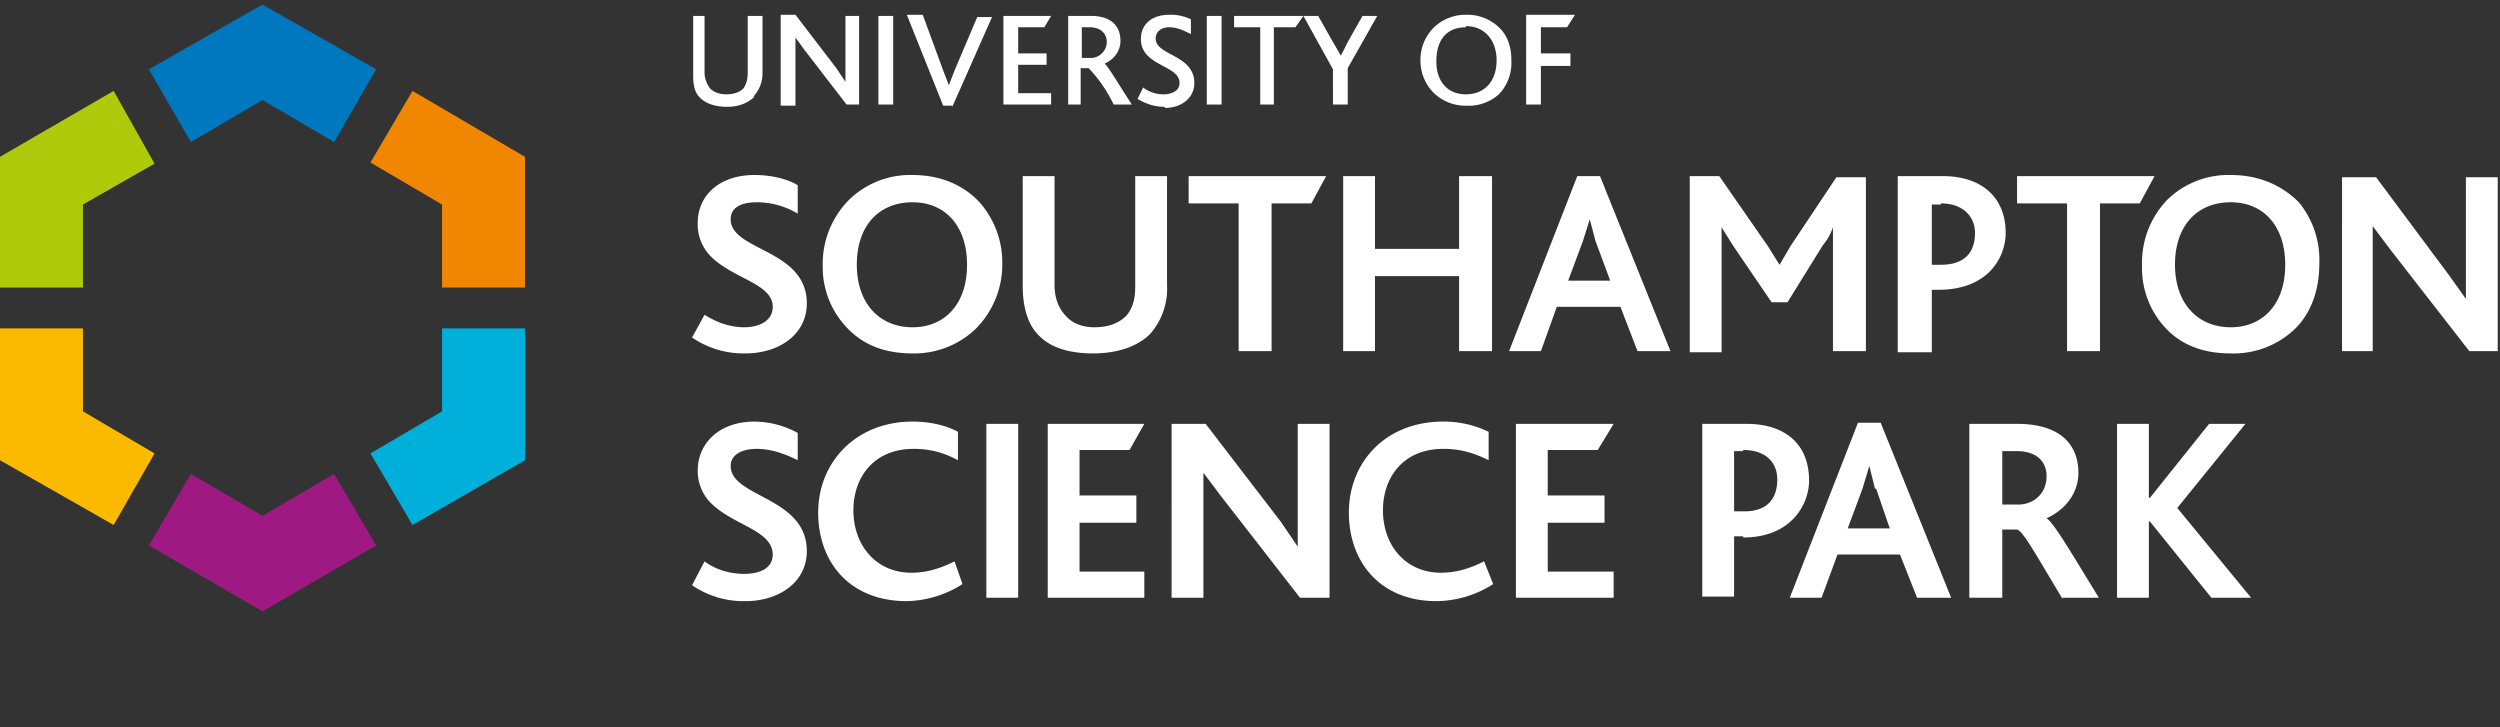 <svg xmlns="http://www.w3.org/2000/svg" viewBox="0 0 220 64"><rect x="0" y="0" width="220" height="64" fill="#333333" stroke="none"/><path fill="#fff" d="M66.4 8.5c-.5.5-1.3.9-2.4.9s-1.9-.3-2.4-.8C61 8 61 7.2 61 6.4v-5h1v5c0 .5.2 1 .5 1.4.3.3.8.5 1.4.5.7 0 1.2-.2 1.5-.5.3-.4.4-.9.4-1.4v-5h1.3v5a3 3 0 0 1-.8 2.1m8.2.7-3.7-4.8-.8-1.1v6h-1.3v-8H70L73.6 6l.8 1.2V1.4h1.2v7.8zm2.8 0V1.4h1.3v7.8zm6.5.1H83l-3.2-8h1.4L83 6.2l.5 1.3.5-1.3 2-4.7h1.3l-3.5 7.9zm4.5-.1V1.4h4.2l-.6 1h-2.3v2.3h2.5v1h-2.5v2.5h2.9v1zM96 2.4h-.8v2.7h.8c.8 0 1.4-.7 1.4-1.4s-.5-1.3-1.5-1.3zm2 6.8A12 12 0 0 0 95.8 6h-.7v3.2H94V1.4h2c1.9 0 2.6 1 2.6 2.2 0 1-.7 1.7-1.4 2 .3.2 1.1 1.6 2.4 3.6zm4.5.2c-1.1 0-1.9-.4-2.4-.7l.5-1c.4.3 1 .6 1.8.6.7 0 1.4-.3 1.4-1 0-1.2-1.9-1.4-2.9-2.5a2 2 0 0 1-.5-1.4c0-1.2.9-2.1 2.5-2.1a4 4 0 0 1 1.9.4V3c-.6-.3-1.2-.6-1.9-.6-.6 0-1.2.3-1.2 1 0 1.5 3.4 1.4 3.4 3.9 0 1.3-1.1 2.2-2.6 2.2m3.7-.3V1.4h1.3v7.8zm7.8-6.8h-1.9v6.8h-1.2V2.4h-2.3v-1h6.1zm4.6 3.7v3.1h-1.3V6.1l-2.6-4.7h1.3l1.3 2.3.7 1.2.6-1.2 1.3-2.3h1.3L118.6 6zM129 2.4c-1.6 0-2.6 1-2.6 3 0 1.8 1 2.9 2.6 2.9s2.7-1.1 2.7-3c0-1.7-1-3-2.7-3m-2.8.1a4 4 0 0 1 2.8-1.1 4 4 0 0 1 3 1.2c.7.7 1 1.7 1 2.8a4 4 0 0 1-1.1 3 4 4 0 0 1-2.9 1 4 4 0 0 1-2.7-1 4 4 0 0 1-1.3-3 4 4 0 0 1 1.2-2.9m11.7 0h-2.3v2.3h2.6v1.1h-2.6v3.4h-1.3V1.3h4.3z"/><path fill="#9E1981" d="M16.8 41.7 13.1 48l10 5.8 10-5.8-3.7-6.3-6.3 3.7z"/><path fill="#00B0DB" d="M38.9 36.2v-7.3h7.3v11.6l-9.9 5.7-3.7-6.3z"/><path fill="#FBBA00" d="M7.3 36.2v-7.3H0v11.6l10 5.7 3.6-6.3z"/><path fill="#0078C0" d="m23.1 8.8 6.3 3.7 3.7-6.4-10-5.7-10 5.7 3.7 6.4z"/><path fill="#F18700" d="M38.9 18v7.3h7.3V13.8L36.3 8l-3.7 6.3z"/><path fill="#AFCA0B" d="M7.3 18v7.3H0V13.8L10 8l3.6 6.4z"/><path fill="#fff" d="M65.6 31.1a8 8 0 0 1-4.7-1.4l1.1-2c.8.5 2 1.1 3.5 1.1 1.2 0 2.5-.5 2.5-1.8 0-2.1-3.7-2.5-5.6-4.6a4 4 0 0 1-1-2.8c0-2.3 1.8-4.2 5-4.2 1.6 0 3 .4 3.8.9v2.5a7 7 0 0 0-3.6-1c-1.3 0-2.3.4-2.3 1.5 0 2.8 6.7 2.6 6.7 7.4 0 2.7-2.4 4.4-5.4 4.4m14.7-13.3c-2.9 0-4.9 2-4.9 5.5 0 3.4 2 5.5 4.9 5.5 2.8 0 4.8-2 4.8-5.5 0-3.4-1.9-5.5-4.8-5.5m5.6 11.1a7.8 7.8 0 0 1-5.6 2.2c-2.2 0-4-.6-5.4-1.9a7.7 7.7 0 0 1-2.5-5.8 8 8 0 0 1 2.3-5.8 7.7 7.7 0 0 1 5.6-2.2c2.5 0 4.5.9 5.9 2.4a8 8 0 0 1 2 5.4 8 8 0 0 1-2.3 5.7m15.3.5c-1 1-2.7 1.7-5 1.7-2.1 0-3.7-.5-4.7-1.5-1.1-1-1.5-2.7-1.5-4.4v-9.7h2.8v9.6c0 1 .3 2 1 2.7.5.6 1.4 1 2.5 1 1.3 0 2.2-.4 2.8-1 .6-.7.8-1.5.8-2.6v-9.7h2.8v9.6a6 6 0 0 1-1.5 4.3m14.2-11.5h-3.5v13H109v-13h-4.4v-2.4h12.1zm13 13v-6.6H121v6.6h-2.8V15.5h2.8v6.4h7.4v-6.4h2.9v15.4zm12-9.7-.5-1.9-.6 1.9-1.3 3.5h3.7zm3.7 9.7-1.5-3.9H137l-1.4 3.9h-2.8l6-15.4h2l6.2 15.4h-3zm17.2 0V20a5 5 0 0 1-.9 1.6l-3.1 5h-1.4l-3.4-5-1-1.6v11h-2.8V15.5h2.6l4.3 6.2 1 1.6 1-1.7 4-6h2.6v15.3zm9.5-12.9h-.8v5.3h.8c2 0 3-1 3-2.8 0-1.4-1-2.6-3-2.6m0 7.6h-.8V31h-3V15.5h4c3.3 0 5.5 1.8 5.5 5 0 2.1-1.5 5-5.9 5m17.7-7.6h-3.5v13h-2.9v-13h-4.4v-2.4h12.1zm8-.1c-2.9 0-4.9 2-4.9 5.5 0 3.4 2 5.5 4.9 5.5 2.8 0 4.8-2 4.8-5.5 0-3.4-1.9-5.5-4.8-5.5m5.7 11.1a7.8 7.8 0 0 1-5.7 2.2c-2.2 0-4-.6-5.4-1.9a7.7 7.7 0 0 1-2.4-5.8 8 8 0 0 1 2.2-5.8 7.7 7.7 0 0 1 5.6-2.2c2.5 0 4.5.9 6 2.4a8 8 0 0 1 1.8 5.4c0 2.3-.7 4.3-2.1 5.7m15.3 2-7-9-1.5-2v11h-2.7V15.6h3l6.4 8.6 1.5 2.1V15.6h2.8v15.3h-2.6zm-151.7 22a8 8 0 0 1-4.7-1.4l1.1-2.1c.8.6 2 1.1 3.5 1.1 1.2 0 2.5-.4 2.5-1.7 0-2.2-3.7-2.6-5.6-4.7a4 4 0 0 1-1-2.7c0-2.3 1.8-4.3 5-4.3a8 8 0 0 1 3.8 1v2.4c-1.2-.6-2.4-1-3.6-1-1.3 0-2.3.5-2.3 1.5 0 2.8 6.7 2.7 6.7 7.5 0 2.7-2.4 4.4-5.4 4.4m14.2 0c-5 0-7.8-3.4-7.8-7.8s3.3-8 8.3-8c1.7 0 3.1.4 4 .9v2.5c-1.3-.7-2.5-1-3.9-1-3.5 0-5.3 2.5-5.3 5.4 0 3.1 2 5.5 5.1 5.5 1.4 0 2.6-.4 3.8-1l.7 2a9.4 9.4 0 0 1-5 1.5m7.1-.3h2.8V37.3h-2.8zm5.4 0V37.3h8.5l-1.3 2.3H95v4h5V46h-5v4.3h5.7v2.3zm22.2 0-7-9-1.5-2v11h-2.8V37.3h3l6.6 8.6 1.5 2.2V37.3h2.8v15.3zm12 .3c-4.9 0-7.7-3.4-7.7-7.8s3.2-8 8.3-8a9 9 0 0 1 4 .9v2.5c-1.4-.7-2.6-1-4-1-3.5 0-5.3 2.5-5.3 5.4 0 3.1 2 5.5 5.1 5.5 1.4 0 2.6-.4 3.8-1l.8 2a9.4 9.4 0 0 1-5 1.5m7-.3V37.3h8.6l-1.4 2.3h-4.4v4h5V46h-5v4.3h5.8v2.3zm20-12.9h-.8V45h.9c2 0 2.9-1.1 2.9-2.8 0-1.5-1-2.6-3-2.6m0 7.6h-.8v5.3h-2.8V37.3h3.9c3.3 0 5.5 1.7 5.5 5 0 2-1.5 5-5.8 5M165 43l-.5-2-.6 2-1.3 3.5h3.7l-1.2-3.5zm3.7 9.6-1.5-3.8h-5.5l-1.4 3.8h-2.8l6-15.4h2l6.2 15.4zm8.8-12.9h-1.3v4.7h1.4c1.4 0 2.5-1 2.5-2.5 0-1.2-.8-2.2-2.6-2.2m4 13c-2.4-4-3.5-6-4-6.1h-1.3v6h-2.9V37.3h4.2c4 0 5.4 2 5.4 4.3 0 2-1.4 3.4-2.8 4 .7.5 2.2 3.1 4.6 7h-3.2zm13.1-.1-5.4-6.7h-.1v6.7h-2.8V37.3h2.8v6.5h.1l5.2-6.5h3.2l-6 7.4 6.5 7.9z"/></svg>